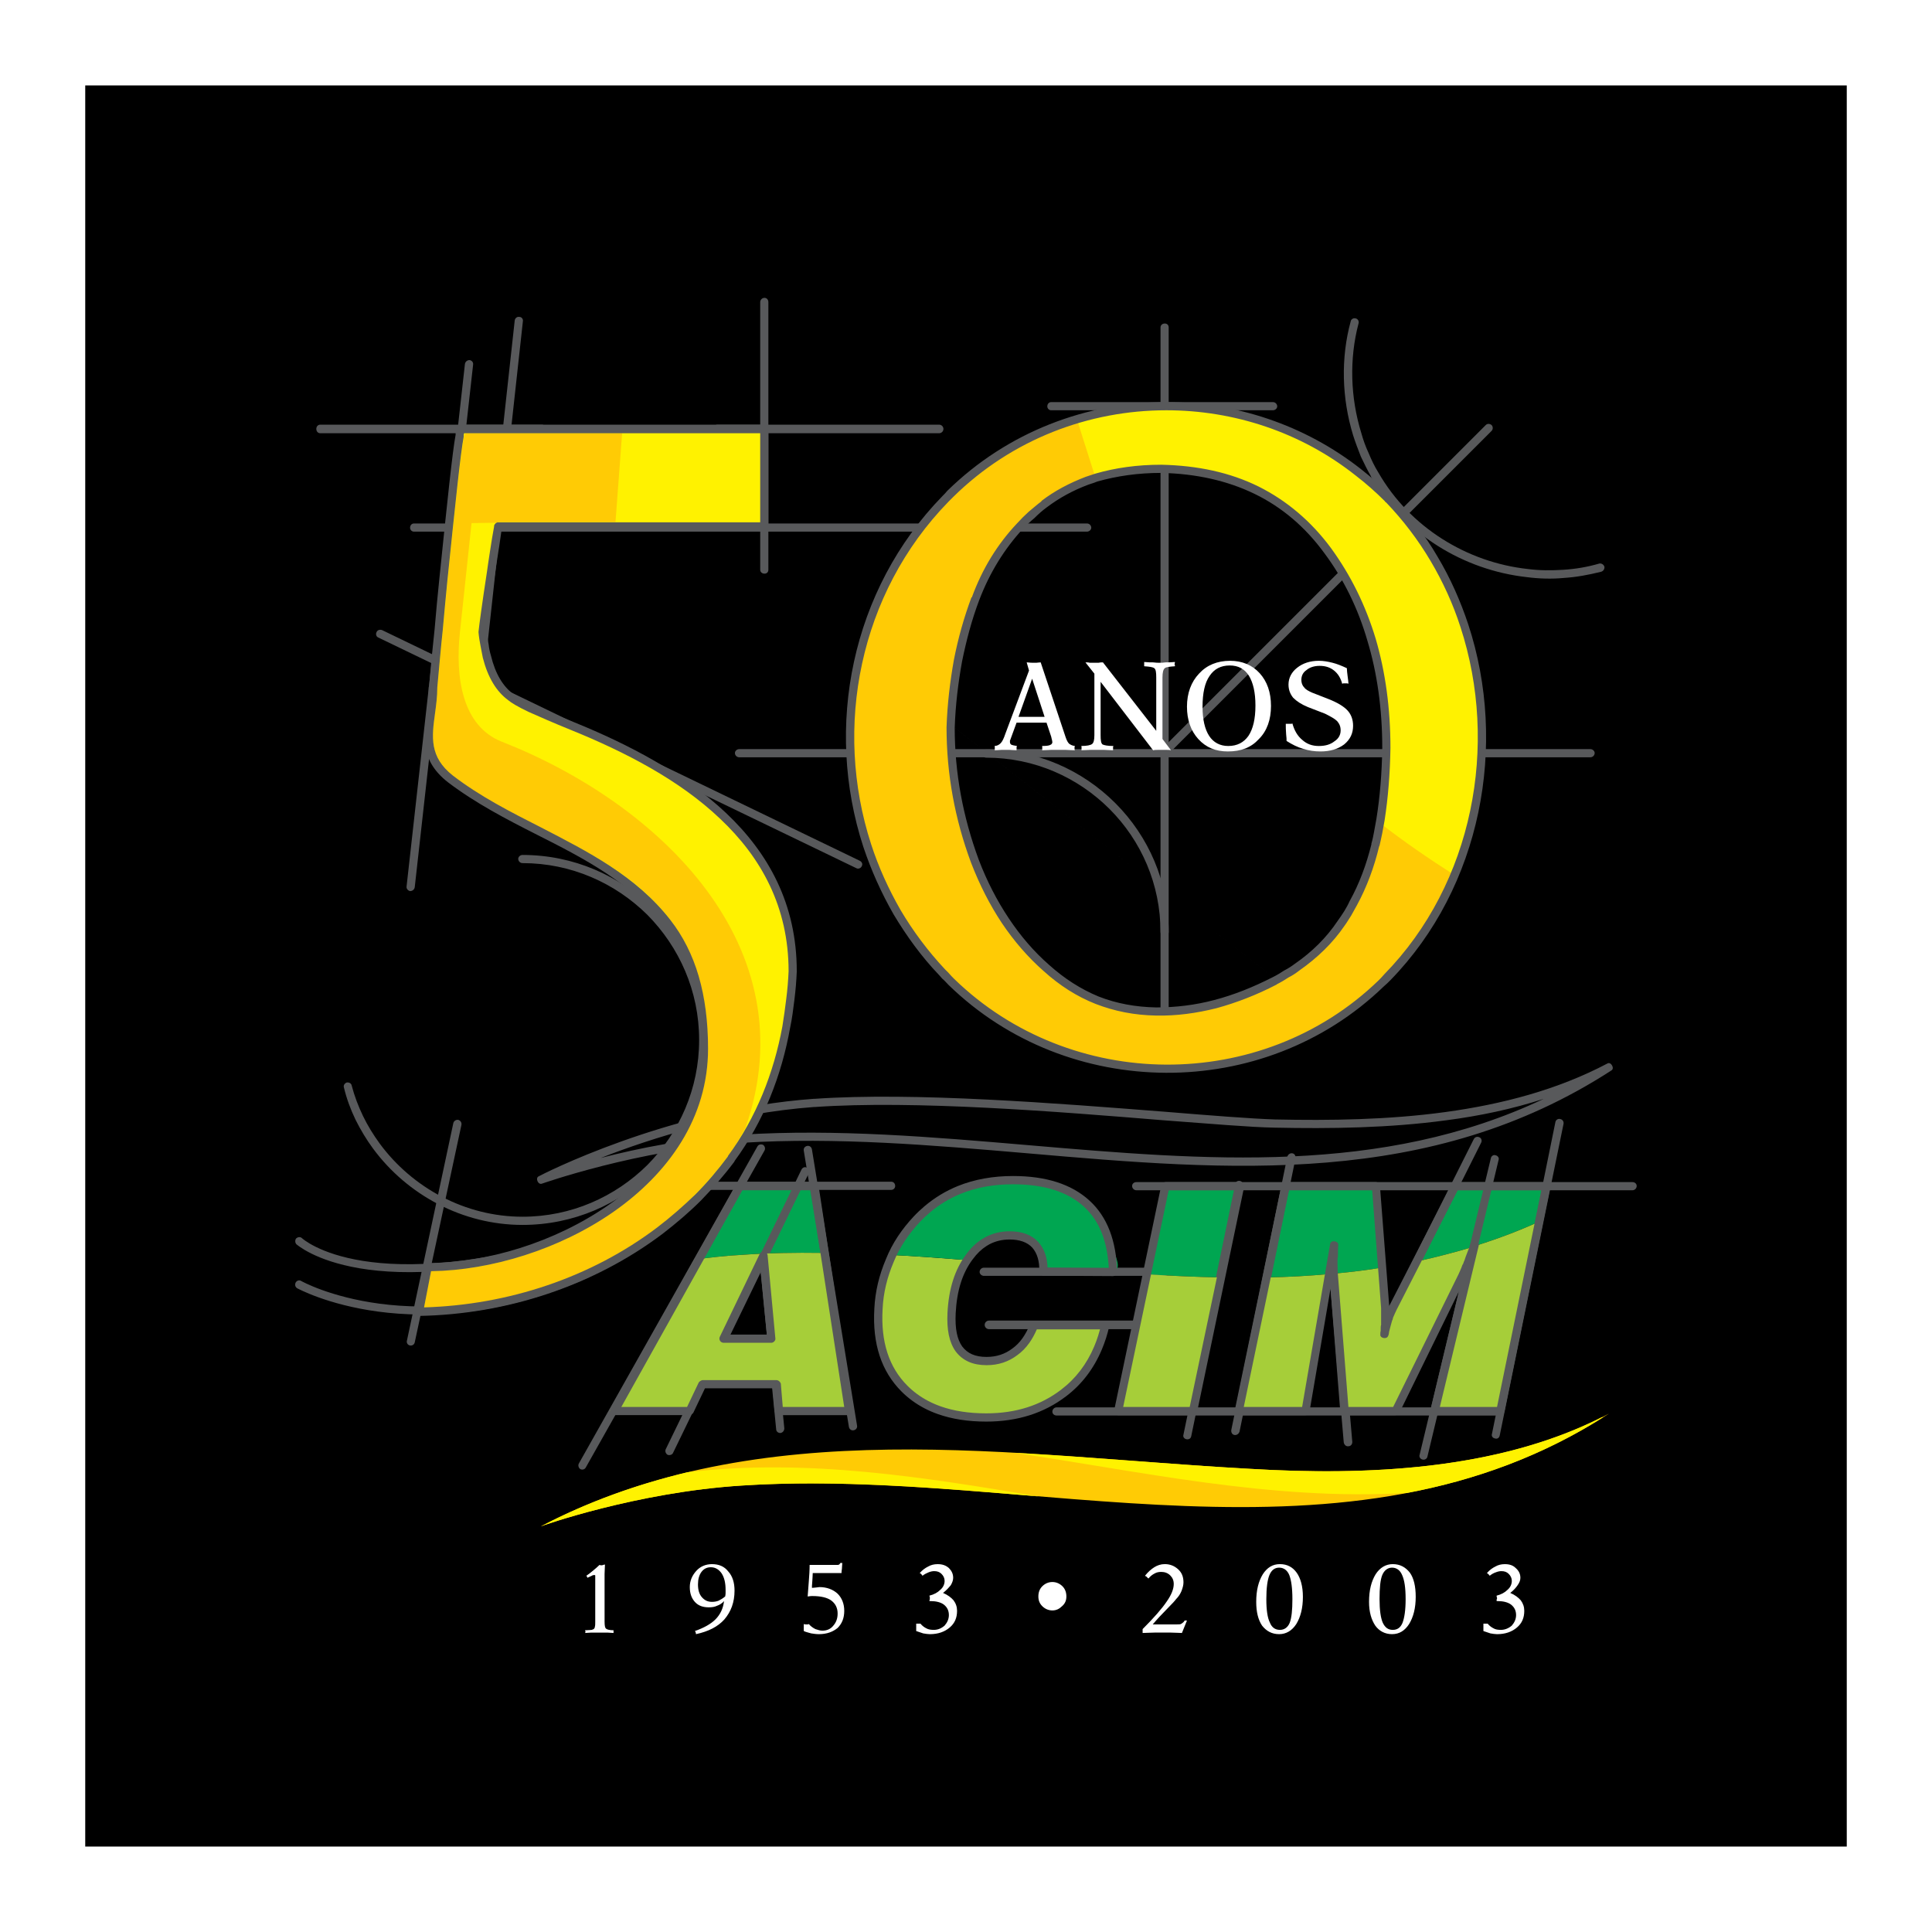 <?xml version="1.0" encoding="utf-8"?>
<!-- Generator: Adobe Illustrator 13.0.0, SVG Export Plug-In . SVG Version: 6.00 Build 14576)  -->
<!DOCTYPE svg PUBLIC "-//W3C//DTD SVG 1.0//EN" "http://www.w3.org/TR/2001/REC-SVG-20010904/DTD/svg10.dtd">
<svg version="1.0" id="Layer_1" xmlns="http://www.w3.org/2000/svg" xmlns:xlink="http://www.w3.org/1999/xlink" x="0px" y="0px"
	 width="192.756px" height="192.756px" viewBox="0 0 192.756 192.756" enable-background="new 0 0 192.756 192.756"
	 xml:space="preserve">
<g>
	<polygon fill-rule="evenodd" clip-rule="evenodd" fill="#FFFFFF" points="0,0 192.756,0 192.756,192.756 0,192.756 0,0 	"/>
	<polygon fill-rule="evenodd" clip-rule="evenodd" points="8.504,8.523 184.252,8.523 184.252,184.232 8.504,184.232 8.504,8.523 	
		"/>
	<path fill-rule="evenodd" clip-rule="evenodd" fill="#A6CE39" d="M103.054,132.145h7.181c-0.66,2.911-2.058,5.201-4.191,6.831
		c-2.135,1.63-4.735,2.445-7.802,2.445c-3.532,0-6.288-0.971-8.19-2.911c-1.94-1.94-2.794-4.619-2.639-7.995
		c0.116-1.669,0.466-3.3,1.125-4.853c0,0,0-0.038,0.039-0.038c0.039-0.155,0.117-0.271,0.156-0.427
		c2.522,0.116,5.045,0.31,7.529,0.504c-0.854,1.358-1.358,3.105-1.475,5.24c-0.078,1.591,0.155,2.795,0.776,3.609
		c0.582,0.815,1.514,1.203,2.755,1.203c1.048,0,2.019-0.311,2.834-0.932C101.967,134.202,102.627,133.309,103.054,132.145
		L103.054,132.145z"/>
	<path fill-rule="evenodd" clip-rule="evenodd" fill="#58595B" d="M98.163,127.293c-0.232,0-0.427-0.194-0.427-0.389
		c0-0.232,0.194-0.427,0.427-0.427h18.049c0.194,0,0.388,0.194,0.388,0.427c0,0.194-0.193,0.389-0.388,0.389H98.163L98.163,127.293z
		"/>
	<path fill-rule="evenodd" clip-rule="evenodd" fill="#00A651" d="M88.732,125.197c2.522,0.116,5.045,0.31,7.529,0.504
		c0.117-0.155,0.233-0.311,0.311-0.427c0.155-0.194,0.271-0.389,0.427-0.543c1.009-1.087,2.212-1.631,3.609-1.631
		c1.126,0,1.979,0.311,2.562,0.971c0.039,0,0.039,0,0.039,0.039c0.505,0.543,0.854,1.708,0.893,2.678h6.909
		c1.281,0-0.194-2.445-0.544-3.454c-0.427-1.397-1.125-2.523-2.096-3.416c-1.746-1.591-4.191-2.367-7.413-2.367
		c-1.94,0-3.765,0.311-5.395,1.009c-1.63,0.66-3.066,1.63-4.309,2.95C90.207,122.597,89.392,123.838,88.732,125.197L88.732,125.197z
		"/>
	<path fill="#58595B" d="M103.17,131.811h7.104c0.251,0,0.457,0.258,0.4,0.503l-0.001,0.004c-0.097,0.42-0.206,0.821-0.329,1.204
		c-0.122,0.381-0.263,0.76-0.421,1.136c-0.8,1.895-1.989,3.459-3.554,4.646v-0.001c-1.106,0.845-2.322,1.478-3.652,1.899
		c-1.326,0.42-2.765,0.631-4.32,0.631h-0.004c-1.81-0.001-3.418-0.252-4.821-0.748c-0.473-0.167-0.921-0.361-1.343-0.582
		c-0.853-0.445-1.611-1-2.275-1.663c-2.028-2.028-2.922-4.772-2.721-8.271l0,0c0.041-0.855,0.161-1.694,0.355-2.521
		c0.195-0.823,0.465-1.632,0.804-2.431l0,0c0.322-0.805,0.722-1.554,1.184-2.254c0.463-0.702,0.991-1.359,1.568-1.978l0,0
		l0.001-0.002h0c0-0.001,0.001-0.001,0.001-0.001h0l0.003-0.002c0.172-0.184,0.351-0.363,0.535-0.538
		c0.185-0.175,0.373-0.344,0.563-0.504c0.991-0.836,2.102-1.515,3.314-2.006c0.838-0.339,1.72-0.59,2.643-0.755
		c0.924-0.166,1.879-0.246,2.867-0.246c3.288,0,5.825,0.812,7.612,2.437c0.902,0.82,1.579,1.834,2.039,3.035
		c0.453,1.185,0.695,2.55,0.735,4.091c0.006,0.211-0.201,0.422-0.413,0.421l-6.948-0.039c-0.211-0.001-0.416-0.213-0.409-0.425
		c0.034-1.013-0.199-1.809-0.702-2.384h-0.001c-0.5-0.534-1.255-0.801-2.262-0.801h-0.003c-0.729,0-1.401,0.159-2.01,0.48
		c-0.088,0.047-0.186,0.104-0.291,0.172c-0.498,0.317-0.954,0.755-1.362,1.313l-0.005,0.005c-0.514,0.68-0.911,1.463-1.192,2.355
		c-0.285,0.9-0.453,1.914-0.51,3.044c-0.037,0.767-0.001,1.422,0.112,1.976c0.108,0.53,0.288,0.971,0.542,1.33
		c0.268,0.35,0.591,0.607,0.98,0.777c0.401,0.175,0.881,0.261,1.447,0.261c0.993,0,1.844-0.282,2.584-0.847l0.011-0.008
		c0.369-0.264,0.697-0.601,0.985-1.005c0.296-0.415,0.553-0.9,0.773-1.453C102.837,131.949,103.041,131.811,103.17,131.811
		L103.17,131.811z M109.747,132.634h-6.305c-0.22,0.507-0.471,0.963-0.758,1.364c-0.339,0.475-0.727,0.873-1.167,1.189l0,0
		c-0.89,0.678-1.903,1.017-3.082,1.017c-0.677,0-1.265-0.108-1.775-0.331c-0.521-0.228-0.954-0.57-1.307-1.034l-0.008-0.012
		c-0.325-0.454-0.551-1.001-0.684-1.649c-0.129-0.631-0.171-1.354-0.131-2.178c0.06-1.199,0.241-2.282,0.548-3.254
		c0.309-0.978,0.747-1.843,1.316-2.597l0-0.001c0.469-0.644,1-1.15,1.584-1.522c0.104-0.067,0.222-0.135,0.352-0.203
		c0.73-0.387,1.531-0.578,2.393-0.578h0.003c1.243,0,2.196,0.354,2.86,1.062l0.008,0.01c0.579,0.656,0.886,1.503,0.92,2.541
		l6.107,0.033c-0.067-1.273-0.286-2.406-0.664-3.394c-0.413-1.079-1.019-1.987-1.823-2.72c-1.629-1.48-3.982-2.221-7.06-2.221
		c-0.952,0-1.86,0.075-2.723,0.229c-0.86,0.154-1.688,0.39-2.479,0.71c-1.133,0.459-2.168,1.092-3.092,1.871
		c-0.182,0.153-0.358,0.312-0.528,0.472c-0.169,0.161-0.335,0.328-0.499,0.502l0,0.001l-0.001,0.002l-0.003,0.003
		c-0.546,0.584-1.047,1.207-1.484,1.871c-0.439,0.666-0.815,1.369-1.113,2.114l-0.003,0.008c-0.32,0.754-0.575,1.518-0.759,2.296
		c-0.183,0.773-0.296,1.563-0.333,2.374v0.005c-0.187,3.255,0.627,5.791,2.48,7.644c0.604,0.604,1.295,1.11,2.072,1.516
		c0.393,0.205,0.805,0.384,1.236,0.537c1.312,0.464,2.829,0.699,4.548,0.699h0.004c1.472,0,2.827-0.197,4.073-0.592
		c1.24-0.394,2.373-0.983,3.401-1.769v-0.002c1.452-1.102,2.556-2.553,3.296-4.308c0.142-0.334,0.272-0.689,0.393-1.066
		C109.627,133.062,109.689,132.849,109.747,132.634L109.747,132.634z"/>
	<path fill-rule="evenodd" clip-rule="evenodd" fill="#58595B" d="M116.6,101.094c0,0.232-0.155,0.427-0.388,0.427
		c-0.233,0-0.427-0.194-0.427-0.427V32.665c0-0.233,0.193-0.388,0.427-0.388c0.232,0,0.388,0.155,0.388,0.388V101.094L116.6,101.094
		z"/>
	<path fill-rule="evenodd" clip-rule="evenodd" fill="#58595B" d="M53.76,117.356c0.039-0.039,12.848-6.676,27.403-7.724h0.078l0,0
		c10.014-0.699,24.414,0.466,34.893,1.28c4.735,0.389,8.694,0.699,11.062,0.776c5.512,0.117,11.333,0.039,17-0.737
		s11.179-2.212,16.186-4.852c0.349-0.194,0.737,0.505,0.388,0.698c-18.087,11.723-38.114,10.015-58.259,8.268
		c-9.51-0.814-19.058-1.63-28.451-1.048c-10.519,0.698-19.95,4.075-19.989,4.075C53.683,118.249,53.373,117.512,53.76,117.356
		L53.76,117.356z M81.202,110.447c-8.384,0.621-16.224,3.105-21.27,5.085c3.726-0.971,8.772-1.979,14.089-2.329
		c9.432-0.582,19.019,0.233,28.566,1.049c17.699,1.514,35.282,3.027,51.429-4.619c-3.105,1.009-6.404,1.707-9.704,2.135
		c-5.705,0.776-11.566,0.854-17.155,0.737c-2.406-0.039-6.365-0.388-11.101-0.737c-10.441-0.854-24.802-2.019-34.777-1.32l0,0
		H81.202L81.202,110.447z"/>
	<path fill-rule="evenodd" clip-rule="evenodd" fill="#58595B" d="M41.379,88.518c-0.039,0.233-0.232,0.388-0.466,0.388
		c-0.194-0.039-0.388-0.233-0.349-0.466l5.822-52.127c0.039-0.233,0.232-0.388,0.466-0.388c0.232,0.039,0.388,0.232,0.349,0.466
		L41.379,88.518L41.379,88.518z"/>
	<path fill-rule="evenodd" clip-rule="evenodd" fill="#58595B" d="M116.6,92.981c0,0.233-0.155,0.427-0.388,0.427
		c-0.233,0-0.427-0.194-0.427-0.427l0,0c0-4.774-1.941-9.121-5.085-12.265c-3.144-3.144-7.491-5.123-12.304-5.123l0,0
		c-0.233,0-0.389-0.155-0.389-0.389c0-0.232,0.155-0.427,0.389-0.427l0,0c5.045,0,9.587,2.057,12.886,5.356
		S116.6,87.975,116.6,92.981L116.6,92.981L116.6,92.981z"/>
	<path fill-rule="evenodd" clip-rule="evenodd" fill="#58595B" d="M31.947,43.223c-0.233,0-0.388-0.194-0.388-0.427
		s0.155-0.427,0.388-0.427h22.124c0.232,0,0.427,0.194,0.427,0.427s-0.194,0.427-0.427,0.427H31.947L31.947,43.223z"/>
	<path fill-rule="evenodd" clip-rule="evenodd" fill="#58595B" d="M71.576,43.223c-0.233,0-0.427-0.194-0.427-0.427
		s0.194-0.427,0.427-0.427H93.7c0.233,0,0.427,0.194,0.427,0.427s-0.194,0.427-0.427,0.427H71.576L71.576,43.223z"/>
	<path fill-rule="evenodd" clip-rule="evenodd" fill="#58595B" d="M76.661,56.846c0,0.233-0.155,0.388-0.388,0.388
		s-0.427-0.155-0.427-0.388V30.143c0-0.233,0.194-0.427,0.427-0.427s0.388,0.194,0.388,0.427V56.846L76.661,56.846z"/>
	<path fill-rule="evenodd" clip-rule="evenodd" fill="#58595B" d="M159.566,56.225c0.194-0.039,0.427,0.078,0.505,0.311
		c0.038,0.194-0.078,0.427-0.311,0.504l0,0c-1.242,0.311-2.484,0.543-3.727,0.621l0,0c-1.203,0.117-2.483,0.078-3.687-0.078
		c-6.327-0.699-12.266-4.309-15.564-10.014l0,0l0,0l0,0l0,0l0,0l0,0v-0.039l0,0l0,0c0,0,0,0,0,0.039v-0.039
		c-0.35-0.621-0.699-1.32-1.01-1.979c-0.271-0.698-0.543-1.397-0.776-2.135c-1.125-3.688-1.241-7.685-0.232-11.373
		c0.039-0.194,0.271-0.349,0.505-0.271c0.193,0.039,0.349,0.271,0.271,0.505c-0.932,3.532-0.815,7.374,0.271,10.906
		c0.194,0.699,0.427,1.358,0.737,2.019c0.272,0.66,0.582,1.319,0.971,1.94l0,0l0,0l0,0l0,0c3.144,5.473,8.85,8.966,14.904,9.626
		c1.164,0.155,2.367,0.155,3.571,0.078l0,0C157.199,56.769,158.363,56.574,159.566,56.225L159.566,56.225L159.566,56.225z
		 M137.521,47.143L137.521,47.143L137.521,47.143L137.521,47.143z M136.783,47.531L136.783,47.531L136.783,47.531L136.783,47.531
		L136.783,47.531z"/>
	<path fill-rule="evenodd" clip-rule="evenodd" fill="#58595B" d="M73.75,75.554c-0.233,0-0.427-0.194-0.427-0.427
		c0-0.194,0.194-0.388,0.427-0.388h84.924c0.232,0,0.427,0.194,0.427,0.388c0,0.233-0.194,0.427-0.427,0.427H73.75L73.75,75.554z"/>
	<path fill-rule="evenodd" clip-rule="evenodd" fill="#58595B" d="M41.301,53.042c-0.233,0-0.388-0.194-0.388-0.388
		c0-0.233,0.155-0.427,0.388-0.427h67.148c0.232,0,0.427,0.194,0.427,0.427c0,0.194-0.194,0.388-0.427,0.388H41.301L41.301,53.042z"
		/>
	<path fill-rule="evenodd" clip-rule="evenodd" fill="#58595B" d="M41.379,133.93c-0.039,0.194-0.232,0.35-0.466,0.311
		c-0.233-0.038-0.388-0.271-0.31-0.504l4.619-21.658c0.039-0.233,0.271-0.389,0.504-0.35c0.233,0.078,0.349,0.271,0.311,0.505
		L41.379,133.93L41.379,133.93z"/>
	<path fill-rule="evenodd" clip-rule="evenodd" fill="#58595B" d="M29.58,124.148c-0.155-0.155-0.155-0.427-0.039-0.582
		c0.155-0.155,0.427-0.194,0.582-0.038c0.039,0.038,6.715,6.21,28.373-0.583c0.194-0.077,0.427,0.039,0.505,0.272
		c0.078,0.193-0.078,0.427-0.272,0.504C36.644,130.67,29.619,124.148,29.58,124.148L29.58,124.148z"/>
	<path fill-rule="evenodd" clip-rule="evenodd" fill="#58595B" d="M29.657,128.535c-0.194-0.117-0.271-0.35-0.155-0.582
		c0.117-0.194,0.35-0.272,0.543-0.155c0.039,0.038,11.45,6.404,28.373-1.126c0.194-0.078,0.427,0,0.543,0.232
		c0.077,0.194,0,0.428-0.233,0.544C41.457,135.095,29.696,128.535,29.657,128.535L29.657,128.535z"/>
	<path fill-rule="evenodd" clip-rule="evenodd" fill="#58595B" d="M104.878,40.933c-0.232,0-0.388-0.194-0.388-0.388
		c0-0.233,0.155-0.427,0.388-0.427h22.124c0.232,0,0.427,0.194,0.427,0.427c0,0.194-0.194,0.388-0.427,0.388H104.878L104.878,40.933
		z"/>
	<path fill-rule="evenodd" clip-rule="evenodd" fill="#58595B" d="M34.315,108.507c-0.078-0.232,0.078-0.427,0.271-0.504
		c0.233-0.039,0.466,0.077,0.505,0.31l0,0l0,0c0.272,1.049,0.66,2.058,1.125,3.027c0.466,0.971,1.048,1.902,1.669,2.756
		c3.261,4.426,8.539,7.297,14.245,7.297l0,0c4.852,0,9.238-1.979,12.459-5.162c3.183-3.221,5.162-7.606,5.162-12.459l0,0v-0.038
		c0-4.853-1.979-9.238-5.162-12.459c-3.222-3.183-7.608-5.162-12.459-5.162l0,0c-0.233,0-0.427-0.194-0.427-0.427
		c0-0.194,0.194-0.388,0.427-0.388l0,0c5.084,0,9.704,2.057,13.042,5.395c3.338,3.377,5.395,7.957,5.395,13.042v0.038l0,0
		c0,5.085-2.057,9.665-5.395,13.042c-3.338,3.338-7.957,5.395-13.042,5.395l0,0c-5.977,0-11.489-2.988-14.904-7.607
		c-0.66-0.893-1.242-1.863-1.747-2.872C34.975,110.681,34.586,109.633,34.315,108.507L34.315,108.507L34.315,108.507L34.315,108.507
		z"/>
	<path fill-rule="evenodd" clip-rule="evenodd" fill="#58595B" d="M116.716,75.088c-0.155,0.155-0.427,0.155-0.582,0
		s-0.155-0.427,0-0.582l32.1-32.099c0.155-0.155,0.388-0.155,0.582,0c0.155,0.155,0.155,0.427,0,0.583L116.716,75.088
		L116.716,75.088z"/>
	<path fill-rule="evenodd" clip-rule="evenodd" fill="#58595B" d="M47.861,71.362c-0.039,0.233-0.233,0.388-0.465,0.349
		c-0.194,0-0.389-0.232-0.35-0.427l4.308-39.318c0.039-0.232,0.233-0.388,0.466-0.349c0.233,0,0.388,0.233,0.35,0.427L47.861,71.362
		L47.861,71.362z"/>
	<path fill-rule="evenodd" clip-rule="evenodd" fill="#58595B" d="M37.73,63.6c-0.194-0.078-0.271-0.35-0.155-0.543
		c0.078-0.194,0.311-0.271,0.543-0.194l47.663,23.016c0.233,0.117,0.311,0.35,0.194,0.543c-0.078,0.194-0.349,0.311-0.543,0.194
		L37.73,63.6L37.73,63.6z"/>
	<path fill-rule="evenodd" clip-rule="evenodd" fill="#00A651" d="M141.519,125.818l3.104-6.095l0.815-1.552h9.16l-0.116,0.543
		l-0.621,3.027c-2.174,1.01-4.348,1.824-6.56,2.523l0.077-0.233c-0.039,0.078-0.077,0.194-0.077,0.272
		C145.36,124.886,143.459,125.391,141.519,125.818L141.519,125.818z"/>
	<path fill-rule="evenodd" clip-rule="evenodd" fill="#00A651" d="M126.42,127.448l1.242-5.938l0.698-3.338h9.082l0.194,2.29
		l0.427,5.978c-1.591,0.271-3.222,0.465-4.852,0.62c-0.038-0.311-0.038-0.737-0.038-1.28c0-0.505,0.038-1.126,0.077-1.747
		l-0.543,3.066C130.65,127.293,128.555,127.409,126.42,127.448L126.42,127.448z"/>
	<path fill-rule="evenodd" clip-rule="evenodd" fill="#00A651" d="M114.388,127.138l0.932-4.309l0.97-4.657h7.53l-0.815,3.842
		l-1.164,5.435C119.395,127.409,116.91,127.293,114.388,127.138L114.388,127.138z"/>
	<path fill-rule="evenodd" clip-rule="evenodd" fill="#00A651" d="M69.286,125.662l4.23-7.49h7.452l1.048,6.831
		c-2.678-0.039-5.317,0-7.995,0.194C72.43,125.274,70.839,125.469,69.286,125.662L69.286,125.662z"/>
	<path fill-rule="evenodd" clip-rule="evenodd" fill="#58595B" d="M113.379,118.754c-0.233,0-0.428-0.194-0.428-0.427
		c0-0.233,0.194-0.389,0.428-0.389h49.486c0.233,0,0.428,0.155,0.428,0.389c0,0.232-0.194,0.427-0.428,0.427H113.379
		L113.379,118.754z"/>
	<path fill-rule="evenodd" clip-rule="evenodd" fill="#58595B" d="M118.851,143.284c-0.038,0.232-0.232,0.35-0.465,0.311
		c-0.233-0.039-0.389-0.233-0.311-0.466l5.162-24.996c0.038-0.232,0.232-0.35,0.466-0.311c0.232,0.039,0.349,0.271,0.311,0.466
		L118.851,143.284L118.851,143.284z"/>
	<path fill-rule="evenodd" clip-rule="evenodd" fill="#58595B" d="M123.664,142.857c-0.078,0.193-0.271,0.349-0.505,0.311
		c-0.232-0.039-0.35-0.272-0.311-0.505l5.59-27.286c0.077-0.194,0.271-0.35,0.504-0.311c0.233,0.039,0.35,0.271,0.311,0.505
		L123.664,142.857L123.664,142.857z"/>
	<path fill-rule="evenodd" clip-rule="evenodd" fill="#58595B" d="M149.63,143.206c-0.038,0.233-0.232,0.389-0.466,0.311
		c-0.232-0.038-0.388-0.232-0.31-0.466l6.326-31.09c0.039-0.232,0.271-0.388,0.505-0.31c0.193,0.038,0.349,0.232,0.311,0.466
		L149.63,143.206L149.63,143.206z"/>
	<path fill-rule="evenodd" clip-rule="evenodd" fill="#58595B" d="M142.411,145.341c-0.039,0.194-0.271,0.35-0.505,0.272
		c-0.194-0.039-0.35-0.272-0.271-0.466l7.103-29.576c0.039-0.233,0.271-0.389,0.466-0.311c0.233,0.039,0.389,0.271,0.311,0.466
		L142.411,145.341L142.411,145.341z"/>
	<path fill-rule="evenodd" clip-rule="evenodd" fill="#58595B" d="M67.112,118.715c-0.194,0-0.388-0.193-0.388-0.388
		c0-0.233,0.194-0.427,0.388-0.427h21.813c0.233,0,0.388,0.193,0.388,0.427c0,0.194-0.155,0.388-0.388,0.388H67.112L67.112,118.715z
		"/>
	<path fill-rule="evenodd" clip-rule="evenodd" fill="#58595B" d="M58.457,146.389c-0.116,0.233-0.35,0.272-0.543,0.194
		c-0.194-0.116-0.271-0.388-0.155-0.582l17.815-31.633c0.117-0.194,0.35-0.233,0.543-0.155c0.194,0.116,0.271,0.388,0.155,0.582
		L58.457,146.389L58.457,146.389z"/>
	<path fill-rule="evenodd" clip-rule="evenodd" fill="#58595B" d="M67.151,144.953c-0.078,0.194-0.349,0.271-0.543,0.194
		c-0.194-0.117-0.272-0.35-0.194-0.544l13.546-27.907c0.117-0.232,0.35-0.311,0.543-0.193c0.233,0.077,0.311,0.349,0.194,0.543
		L67.151,144.953L67.151,144.953z"/>
	<path fill-rule="evenodd" clip-rule="evenodd" fill="#58595B" d="M134.92,143.866c0,0.233-0.155,0.427-0.389,0.427
		c-0.232,0.039-0.427-0.155-0.465-0.388l-1.553-17.971c0-0.233,0.155-0.428,0.388-0.428c0.233-0.038,0.427,0.155,0.466,0.389
		L134.92,143.866L134.92,143.866z"/>
	<path fill-rule="evenodd" clip-rule="evenodd" fill="#58595B" d="M138.646,132.222c-0.077,0.194-0.349,0.272-0.543,0.194
		c-0.194-0.116-0.271-0.349-0.194-0.582l9.121-18.165c0.117-0.232,0.35-0.311,0.583-0.194c0.193,0.078,0.271,0.35,0.155,0.544
		L138.646,132.222L138.646,132.222z"/>
	<path fill-rule="evenodd" clip-rule="evenodd" fill="#58595B" d="M105.422,141.227c-0.233,0-0.427-0.155-0.427-0.388
		c0-0.233,0.193-0.427,0.427-0.427h43.781c0.233,0,0.427,0.193,0.427,0.427c0,0.232-0.193,0.388-0.427,0.388H105.422
		L105.422,141.227z"/>
	<path fill-rule="evenodd" clip-rule="evenodd" fill="#58595B" d="M85.51,142.236c0.039,0.232-0.117,0.427-0.35,0.465
		c-0.233,0.039-0.427-0.115-0.466-0.349l-4.502-27.558c-0.039-0.233,0.116-0.427,0.349-0.466s0.427,0.116,0.466,0.35L85.51,142.236
		L85.51,142.236z"/>
	<path fill-rule="evenodd" clip-rule="evenodd" fill="#58595B" d="M78.252,142.508c0,0.232-0.155,0.427-0.388,0.466
		c-0.233,0-0.427-0.155-0.427-0.388l-1.669-16.962c-0.039-0.233,0.117-0.427,0.35-0.466s0.427,0.155,0.466,0.388L78.252,142.508
		L78.252,142.508z"/>
	<path fill-rule="evenodd" clip-rule="evenodd" fill="#58595B" d="M98.668,132.61c-0.232,0-0.427-0.194-0.427-0.427
		c0-0.233,0.194-0.428,0.427-0.428h18.476c0.232,0,0.427,0.194,0.427,0.428c0,0.232-0.194,0.427-0.427,0.427H98.668L98.668,132.61z"
		/>
	<path fill-rule="evenodd" clip-rule="evenodd" fill="#FFFFFF" d="M101.618,71.518h2.601l-1.242-3.804L101.618,71.518
		L101.618,71.518z M100.298,73.226l2.368-6.327l-0.233-0.814c0,0,0,0,0.039,0c0.271,0.039,0.505,0.039,0.66,0.039
		c0.077,0,0.193,0,0.271,0c0.116,0,0.232-0.039,0.427-0.039l2.484,7.452c0.116,0.349,0.232,0.543,0.349,0.66
		c0.155,0.116,0.312,0.194,0.583,0.233c-0.039,0.078-0.039,0.116-0.039,0.116c0,0.039,0,0.078,0,0.078c0,0.039,0,0.077,0,0.116
		c0,0.039,0,0.078,0.039,0.116c-0.35,0-0.66-0.039-0.893-0.039c-0.272,0-0.544,0-0.738,0c-0.232,0-0.504,0-0.775,0
		c-0.233,0-0.544,0.039-0.894,0.039c0.039,0,0.039-0.039,0.039-0.078c0-0.039,0-0.078,0-0.155c0-0.039,0-0.078,0-0.117
		c0-0.039,0-0.078-0.039-0.078c0.466,0,0.737-0.039,0.854-0.117c0.116-0.039,0.194-0.155,0.194-0.271
		c0-0.078-0.039-0.155-0.039-0.233c-0.039-0.078-0.039-0.194-0.078-0.311l-0.466-1.397h-2.988l-0.582,1.591
		c-0.039,0.078-0.039,0.156-0.078,0.194c0,0.078,0,0.117,0,0.155c0,0.116,0.039,0.194,0.155,0.271
		c0.116,0.039,0.272,0.078,0.544,0.117c-0.039,0.078-0.039,0.116-0.039,0.116c0,0.039,0,0.078,0,0.078c0,0.039,0,0.077,0,0.116
		c0,0.039,0,0.078,0,0.116c-0.311,0-0.582-0.039-0.737-0.039c-0.116,0-0.233,0-0.35,0c-0.077,0-0.232,0-0.388,0
		c-0.156,0-0.389,0.039-0.738,0.039c0.039,0,0.039-0.039,0.039-0.078c0-0.039,0-0.078,0-0.155c0-0.039,0-0.078,0-0.117
		c0-0.039,0-0.078-0.039-0.078c0.272,0,0.466-0.117,0.621-0.272C99.987,74.002,100.143,73.691,100.298,73.226L100.298,73.226z
		 M109.187,73.342v-6.132l-0.893-1.125c0.155,0,0.311,0,0.427,0.039c0.155,0,0.311,0,0.466,0s0.271,0,0.427,0
		c0.155-0.039,0.311-0.039,0.427-0.039l5.317,6.831v-5.317c0-0.505-0.038-0.815-0.193-0.932s-0.466-0.155-1.01-0.194
		c0,0,0-0.039,0-0.078c0,0,0-0.078,0-0.116c0-0.078,0-0.116,0-0.155c0,0,0-0.039,0-0.078c0.35,0.039,0.66,0.039,0.893,0.039
		c0.272,0.039,0.466,0.039,0.621,0.039c0.194,0,0.389,0,0.621-0.039c0.233,0,0.544,0,0.932-0.039v0.039
		c0,0.078-0.039,0.155-0.039,0.194c0,0,0,0.039,0.039,0.078c0,0.039,0,0.078,0,0.116c-0.543,0.039-0.893,0.078-1.009,0.194
		c-0.155,0.117-0.233,0.427-0.233,0.932v6.132l0.854,1.125c-0.155-0.039-0.311-0.039-0.427-0.039c-0.156,0-0.312,0-0.466,0
		c-0.117,0-0.272,0-0.428,0s-0.311,0-0.466,0.039l-5.239-6.831v5.317c0,0.505,0.038,0.815,0.194,0.932
		c0.155,0.078,0.504,0.155,1.086,0.155c-0.038,0.078-0.038,0.116-0.038,0.116c0,0.039,0,0.078,0,0.078c0,0.039,0,0.077,0,0.116
		c0,0.039,0,0.078,0,0.116c-0.35,0-0.66-0.039-0.893-0.039c-0.272,0-0.505,0-0.699,0s-0.427,0-0.66,0
		c-0.271,0-0.582,0.039-0.931,0.039c0.038,0,0.038-0.039,0.038-0.078c0-0.039,0-0.078,0-0.155c0-0.039,0-0.078,0-0.117
		c0-0.039,0-0.039-0.038-0.078c0.582,0,0.931-0.078,1.086-0.194C109.109,74.118,109.187,73.847,109.187,73.342L109.187,73.342z
		 M119.977,70.508c0,1.281,0.232,2.251,0.66,2.911c0.427,0.66,1.087,1.009,1.901,1.009c0.893,0,1.553-0.349,2.019-1.009
		c0.466-0.699,0.698-1.708,0.698-3.027c0-1.32-0.232-2.29-0.659-2.989c-0.427-0.66-1.048-1.009-1.902-1.009
		c-0.893,0-1.553,0.35-2.018,1.048C120.209,68.102,119.977,69.15,119.977,70.508L119.977,70.508z M118.424,70.508
		c0-1.358,0.427-2.484,1.203-3.299c0.776-0.854,1.824-1.281,3.105-1.281c1.203,0,2.212,0.427,2.95,1.242
		c0.737,0.815,1.125,1.902,1.125,3.261c0,1.358-0.388,2.484-1.203,3.299c-0.776,0.854-1.785,1.242-3.105,1.242
		c-1.203,0-2.173-0.388-2.949-1.242C118.812,72.915,118.424,71.828,118.424,70.508L118.424,70.508z M128.36,73.924
		c0-0.155,0-0.349-0.039-0.621c-0.038-0.466-0.038-0.776-0.038-0.932v-0.155c0.116,0,0.193,0,0.232,0s0.077,0,0.116,0
		c0.078,0,0.116,0,0.155,0s0.117,0,0.155-0.039c0.194,0.699,0.505,1.242,0.971,1.63c0.466,0.427,1.009,0.621,1.669,0.621
		c0.659,0,1.164-0.155,1.553-0.466c0.427-0.272,0.621-0.66,0.621-1.087c0-0.388-0.117-0.66-0.35-0.931
		c-0.232-0.233-0.66-0.466-1.203-0.738l-1.708-0.66c-0.66-0.272-1.126-0.582-1.475-0.932c-0.311-0.388-0.466-0.815-0.466-1.319
		c0-0.66,0.311-1.242,0.854-1.669c0.582-0.465,1.319-0.699,2.174-0.699c0.466,0,0.893,0.078,1.358,0.194s0.932,0.311,1.436,0.543
		c0,0.232,0.039,0.466,0.078,0.815c0.039,0.311,0.077,0.543,0.077,0.66v0.078c-0.038,0-0.077-0.039-0.116-0.039s-0.116,0-0.193,0
		c-0.078,0-0.155,0-0.194,0s-0.078,0.039-0.117,0.039c-0.154-0.583-0.427-1.009-0.814-1.32c-0.388-0.31-0.854-0.465-1.437-0.465
		c-0.543,0-1.009,0.155-1.319,0.427c-0.35,0.233-0.505,0.582-0.505,0.971c0,0.271,0.078,0.543,0.272,0.737
		c0.154,0.233,0.466,0.388,0.814,0.543l1.592,0.621c0.893,0.349,1.553,0.737,1.94,1.164c0.35,0.388,0.543,0.893,0.543,1.514
		c0,0.737-0.271,1.358-0.893,1.863c-0.621,0.466-1.396,0.699-2.367,0.699c-0.582,0-1.164-0.078-1.747-0.272
		C129.447,74.545,128.904,74.273,128.36,73.924L128.36,73.924z"/>
	<path fill-rule="evenodd" clip-rule="evenodd" fill="#FFCB05" d="M53.955,152.289L53.955,152.289
		c22.046-11.489,47.042-7.025,70.718-5.745c11.8,0.699,25.229,0.155,35.864-5.511c-26.044,16.884-57.794,5.317-86.516,7.18
		C63.503,148.873,53.994,152.25,53.955,152.289L53.955,152.289z"/>
	<path fill-rule="evenodd" clip-rule="evenodd" fill="#A6CE39" d="M60.863,140.761l7.258-12.963l1.165-2.136
		c1.553-0.193,3.144-0.388,4.735-0.465c2.678-0.194,5.317-0.233,7.995-0.194l0.233,1.28l2.212,14.478h-7.064l-0.194-2.678h-7.452
		l-1.32,2.678H60.863L60.863,140.761z M71.848,133.503h4.813l-0.621-6.56l-0.194-1.785l-0.893,1.901L71.848,133.503L71.848,133.503z
		"/>
	<path fill-rule="evenodd" clip-rule="evenodd" fill="#A6CE39" d="M153.861,121.742l-3.882,19.019h-6.637l3.959-16.495
		C149.514,123.566,151.688,122.752,153.861,121.742L153.861,121.742z"/>
	<path fill-rule="evenodd" clip-rule="evenodd" fill="#A6CE39" d="M138.063,126.439l0.311,3.958c0,0.272,0,0.544,0,0.854
		c0,0.271,0,0.582,0,0.893c0,0.232-0.038,0.466-0.038,0.582c-0.039,0.155-0.039,0.271-0.039,0.389
		c0.116-0.544,0.232-1.087,0.388-1.514c0.116-0.466,0.311-0.854,0.505-1.204l2.329-4.579c1.94-0.428,3.842-0.933,5.783-1.514
		c-0.194,0.504-0.389,1.009-0.582,1.475c-0.233,0.582-0.428,1.048-0.621,1.436l-6.677,13.546h-5.123l-1.087-13.662v-0.039
		C134.842,126.904,136.473,126.711,138.063,126.439L138.063,126.439z"/>
	<path fill-rule="evenodd" clip-rule="evenodd" fill="#A6CE39" d="M123.664,140.761l2.756-13.312c2.135-0.039,4.23-0.155,6.288-0.35
		l-2.329,13.662H123.664L123.664,140.761z"/>
	<path fill-rule="evenodd" clip-rule="evenodd" fill="#A6CE39" d="M111.554,140.761l2.834-13.623
		c2.522,0.155,5.007,0.271,7.452,0.311l-2.795,13.312H111.554L111.554,140.761z"/>
	<path fill-rule="evenodd" clip-rule="evenodd" fill="#FFFFFF" d="M60.32,161.798c0,0.389,0.039,0.621,0.155,0.699
		c0.077,0.077,0.349,0.155,0.737,0.155c0,0.038,0,0.077,0,0.077c0,0.039,0,0.039,0,0.078c0,0,0,0.038,0,0.116l0,0
		c-0.194,0-0.388-0.039-0.621-0.039s-0.505,0-0.815,0c-0.272,0-0.543,0-0.776,0s-0.427,0.039-0.621,0.039v-0.039
		c0.039-0.039,0.039-0.039,0.039-0.077c0-0.039,0-0.078-0.039-0.078c0-0.039,0-0.039,0-0.077c0.311,0,0.543-0.039,0.66-0.039
		c0.117-0.039,0.194-0.078,0.194-0.078c0.078-0.077,0.116-0.155,0.116-0.232c0.039-0.116,0.039-0.271,0.039-0.505v-4.425
		c0-0.077,0-0.155,0-0.193c-0.039-0.039-0.039-0.039-0.078-0.039c-0.078,0-0.155,0-0.272,0.077l0,0l-0.427,0.194
		c-0.039-0.039-0.039-0.078-0.039-0.116c-0.039-0.039-0.078-0.078-0.078-0.078c0.233-0.155,0.427-0.311,0.66-0.504
		c0.233-0.194,0.466-0.389,0.66-0.582c0.039,0,0.078,0.038,0.117,0.038c0,0,0.039,0,0.078,0c0.039,0,0.116,0,0.155-0.038
		c0.077,0,0.116-0.039,0.194-0.039c0,0.271-0.039,0.621-0.039,0.932c0,0.31,0,0.659,0,1.009V161.798L60.32,161.798z M72.353,159.275
		c0.039-0.155,0.039-0.311,0.039-0.389c0-0.116,0-0.193,0-0.271c0-0.66-0.117-1.203-0.388-1.63
		c-0.271-0.389-0.621-0.621-1.086-0.621c-0.389,0-0.699,0.155-0.932,0.466c-0.232,0.311-0.349,0.737-0.349,1.242
		c0,0.543,0.117,0.97,0.388,1.28c0.272,0.311,0.582,0.466,1.009,0.466c0.233,0,0.466-0.038,0.66-0.116
		C71.925,159.586,72.119,159.469,72.353,159.275L72.353,159.275z M69.441,163.04c0-0.077-0.039-0.155-0.039-0.194
		c0-0.038-0.039-0.077-0.078-0.116c0.893-0.311,1.592-0.698,2.057-1.164c0.466-0.466,0.776-1.087,0.854-1.824
		c-0.194,0.232-0.466,0.388-0.699,0.466c-0.233,0.116-0.504,0.155-0.815,0.155c-0.583,0-1.048-0.155-1.397-0.544
		c-0.311-0.35-0.504-0.814-0.504-1.475c0-0.621,0.233-1.164,0.66-1.63c0.388-0.428,0.932-0.66,1.553-0.66
		c0.699,0,1.242,0.232,1.63,0.737c0.427,0.466,0.621,1.126,0.621,1.902c0,1.164-0.349,2.096-1.009,2.872
		C71.615,162.303,70.683,162.769,69.441,163.04L69.441,163.04z M80.193,162.729v-0.116c0-0.039,0-0.116,0-0.233
		c0-0.077,0-0.155,0-0.232v-0.116l0,0c0.116,0.038,0.194,0.038,0.233,0.038c0.039,0,0.077,0,0.116,0c0.039,0,0.078,0,0.155-0.038
		c0.194,0.232,0.427,0.388,0.66,0.504c0.233,0.078,0.466,0.155,0.699,0.155c0.427,0,0.815-0.155,1.087-0.504
		c0.271-0.311,0.427-0.699,0.427-1.204c0-0.581-0.233-1.009-0.66-1.319c-0.388-0.271-1.009-0.427-1.863-0.427
		c-0.078,0-0.232,0-0.427,0.039h-0.039c0.039-0.544,0.078-1.048,0.117-1.553s0.078-1.048,0.078-1.591h2.601c0.039,0,0.078,0,0.117,0
		c0.039,0,0.077,0,0.116,0c0.039,0,0.077-0.039,0.116-0.039c0.039-0.039,0.078-0.078,0.117-0.155h0.194
		c0,0.155-0.039,0.349-0.039,0.582c-0.039,0.194-0.039,0.35-0.039,0.427h-2.872c0,0.311-0.039,0.543-0.039,0.737
		s-0.039,0.389-0.039,0.544v0.193c0.194,0,0.311-0.038,0.427-0.038c0.117,0,0.233-0.039,0.311-0.039c0.738,0,1.358,0.232,1.824,0.66
		c0.427,0.427,0.66,1.009,0.66,1.707c0,0.738-0.232,1.281-0.66,1.708c-0.466,0.389-1.086,0.621-1.863,0.621
		c-0.272,0-0.543-0.039-0.776-0.077C80.697,162.885,80.426,162.846,80.193,162.729L80.193,162.729z M91.41,162.729v-0.194v-0.311
		c0-0.038,0-0.077,0-0.116s0-0.077,0-0.116l0,0c0.116,0,0.155,0,0.232,0c0,0,0.039,0,0.078,0c0.039,0,0.078,0,0.117,0
		c0.155,0.194,0.349,0.35,0.582,0.466c0.194,0.116,0.466,0.155,0.737,0.155c0.427,0,0.776-0.155,1.087-0.427
		c0.272-0.311,0.427-0.66,0.427-1.048c0-0.428-0.155-0.776-0.504-1.049c-0.311-0.232-0.776-0.349-1.358-0.349h-0.078
		c0-0.039,0-0.116,0.039-0.155c0-0.039,0-0.078,0-0.117c0-0.077,0-0.116,0-0.154c-0.039-0.039-0.039-0.078-0.039-0.117
		c0.466-0.116,0.815-0.311,1.087-0.582c0.271-0.232,0.427-0.543,0.427-0.893c0-0.271-0.117-0.505-0.311-0.698
		c-0.194-0.194-0.427-0.272-0.737-0.272c-0.155,0-0.35,0.039-0.543,0.117c-0.194,0.077-0.427,0.193-0.621,0.349
		c0-0.038-0.039-0.077-0.078-0.116c-0.039-0.077-0.116-0.116-0.194-0.155c0.271-0.311,0.543-0.505,0.854-0.66
		c0.272-0.154,0.583-0.232,0.932-0.232c0.466,0,0.815,0.116,1.125,0.388c0.272,0.272,0.427,0.583,0.427,0.971
		c0,0.233-0.078,0.466-0.233,0.737c-0.194,0.233-0.427,0.505-0.776,0.776c0.466,0.194,0.815,0.466,1.048,0.737
		c0.233,0.311,0.35,0.66,0.35,1.048c0,0.699-0.233,1.242-0.738,1.669c-0.504,0.428-1.165,0.66-1.979,0.66
		c-0.194,0-0.427-0.039-0.66-0.077C91.875,162.885,91.643,162.808,91.41,162.729L91.41,162.729z M103.598,159.275
		c0-0.389,0.116-0.737,0.388-1.009c0.271-0.272,0.621-0.428,1.01-0.428c0.388,0,0.737,0.155,1.009,0.428
		c0.271,0.271,0.388,0.62,0.388,1.009c0,0.388-0.116,0.698-0.427,0.97c-0.271,0.272-0.582,0.428-0.97,0.428
		c-0.389,0-0.738-0.155-1.01-0.428C103.714,159.974,103.598,159.663,103.598,159.275L103.598,159.275z M115.009,162.069h2.367
		c0.233,0,0.427,0,0.505-0.077c0.116-0.077,0.232-0.155,0.311-0.311c0.038,0,0.038,0,0.077,0c0,0,0,0,0.039,0h0.039
		c0.039,0,0.039,0,0.077,0l-0.504,1.242c-0.311,0-0.66-0.039-1.087-0.039c-0.389,0-0.66,0-0.776,0s-0.427,0-0.893,0
		s-0.854,0.039-1.165,0.039c0-0.039,0-0.039,0-0.078c0-0.038,0-0.077,0-0.116s0-0.077,0-0.116c0,0,0-0.039,0-0.078
		c1.126-1.125,1.941-2.057,2.407-2.755c0.465-0.66,0.698-1.242,0.698-1.747c0-0.35-0.116-0.621-0.35-0.854
		c-0.232-0.233-0.543-0.35-0.893-0.35c-0.232,0-0.466,0.039-0.66,0.155c-0.232,0.116-0.427,0.271-0.621,0.504
		c-0.038-0.038-0.116-0.077-0.155-0.155c-0.038-0.038-0.116-0.077-0.193-0.116c0.311-0.388,0.621-0.659,0.932-0.854
		c0.31-0.194,0.659-0.311,1.048-0.311c0.543,0,0.97,0.194,1.319,0.505c0.389,0.349,0.544,0.775,0.544,1.319
		c0,0.271-0.078,0.543-0.194,0.854c-0.116,0.272-0.271,0.544-0.544,0.815c-0.077,0.116-0.388,0.466-0.931,1.009
		C115.862,161.1,115.396,161.604,115.009,162.069L115.009,162.069z M126.342,159.547c0,1.087,0.116,1.863,0.35,2.329
		c0.194,0.504,0.543,0.737,1.009,0.737c0.427,0,0.776-0.233,0.971-0.698c0.194-0.505,0.271-1.281,0.271-2.368
		c0-1.126-0.116-1.901-0.311-2.406c-0.193-0.466-0.543-0.737-1.009-0.737s-0.776,0.271-0.971,0.737S126.342,158.421,126.342,159.547
		L126.342,159.547z M125.333,159.818c0-1.164,0.232-2.057,0.659-2.756c0.428-0.659,0.971-1.009,1.708-1.009
		c0.738,0,1.281,0.311,1.669,0.854c0.389,0.544,0.621,1.359,0.621,2.407c0,1.125-0.232,2.018-0.659,2.717
		c-0.427,0.659-1.01,1.009-1.708,1.009c-0.737,0-1.281-0.311-1.708-0.854C125.527,161.604,125.333,160.828,125.333,159.818
		L125.333,159.818z M137.637,159.547c0,1.087,0.116,1.863,0.311,2.329c0.232,0.504,0.543,0.737,1.01,0.737
		c0.465,0,0.775-0.233,0.97-0.698c0.194-0.505,0.311-1.281,0.311-2.368c0-1.126-0.116-1.901-0.35-2.406
		c-0.193-0.466-0.543-0.737-1.009-0.737c-0.427,0-0.776,0.271-0.971,0.737C137.715,157.606,137.637,158.421,137.637,159.547
		L137.637,159.547z M136.589,159.818c0-1.164,0.233-2.057,0.66-2.756c0.427-0.659,1.009-1.009,1.708-1.009
		c0.737,0,1.28,0.311,1.707,0.854c0.389,0.544,0.582,1.359,0.582,2.407c0,1.125-0.232,2.018-0.659,2.717
		c-0.428,0.659-0.971,1.009-1.708,1.009c-0.699,0-1.281-0.311-1.669-0.854C136.822,161.604,136.589,160.828,136.589,159.818
		L136.589,159.818z M148,162.729v-0.194v-0.311c0-0.038,0-0.077,0-0.116s0-0.077,0-0.116l0,0c0.116,0,0.155,0,0.233,0
		c0,0,0.038,0,0.077,0c0,0,0.078,0,0.116,0c0.155,0.194,0.35,0.35,0.582,0.466c0.194,0.116,0.428,0.155,0.738,0.155
		c0.388,0,0.775-0.155,1.087-0.427c0.271-0.311,0.427-0.66,0.427-1.048c0-0.428-0.155-0.776-0.505-1.049
		c-0.311-0.232-0.776-0.349-1.358-0.349h-0.078c0-0.039,0-0.116,0-0.155c0.039-0.039,0.039-0.078,0.039-0.117
		c0-0.077,0-0.116-0.039-0.154c0-0.039,0-0.078,0-0.117c0.466-0.116,0.815-0.311,1.087-0.582c0.271-0.232,0.428-0.543,0.428-0.893
		c0-0.271-0.117-0.505-0.312-0.698c-0.193-0.194-0.427-0.272-0.737-0.272c-0.155,0-0.349,0.039-0.543,0.117
		c-0.233,0.077-0.427,0.193-0.621,0.349c0-0.038-0.039-0.077-0.078-0.116c-0.077-0.077-0.116-0.116-0.193-0.155
		c0.271-0.311,0.543-0.505,0.854-0.66c0.271-0.154,0.582-0.232,0.932-0.232c0.466,0,0.815,0.116,1.087,0.388
		c0.311,0.272,0.466,0.583,0.466,0.971c0,0.233-0.078,0.466-0.271,0.737c-0.155,0.233-0.389,0.505-0.738,0.776
		c0.466,0.194,0.815,0.466,1.049,0.737c0.232,0.311,0.349,0.66,0.349,1.048c0,0.699-0.232,1.242-0.737,1.669
		c-0.504,0.428-1.164,0.66-1.979,0.66c-0.194,0-0.427-0.039-0.66-0.077C148.466,162.885,148.233,162.808,148,162.729L148,162.729z"
		/>
	<path fill-rule="evenodd" clip-rule="evenodd" fill="#FFF200" d="M41.806,130.863l0.854-4.463c11.955,0,27.558-8.268,27.558-21.774
		c0-5.279-1.204-9.471-3.648-12.615c-5.589-7.103-14.75-9.004-21.62-14.283c-3.454-2.717-1.746-5.667-1.746-9.16
		c1.358-14.438,2.251-22.822,2.639-25.113c0.077-0.388,0.116-0.621,0.155-0.66h30.275v9.743H49.685
		c-0.932,5.977-1.436,9.509-1.514,10.518c0.311,3.222,1.242,5.395,2.794,6.482c0.505,0.466,2.562,1.437,6.171,2.911
		c10.79,4.386,21.93,11.333,21.93,24.453c-0.31,6.675-2.096,13.236-6.093,18.708C65.754,125.353,53.799,130.631,41.806,130.863
		L41.806,130.863z"/>
	<path fill-rule="evenodd" clip-rule="evenodd" fill="#FFCB05" d="M42.311,130.437l0.699-3.648c11.955,0,27.635-8.732,27.635-22.24
		c0-5.24-1.397-9.742-3.842-12.886c-5.551-7.103-14.556-8.811-21.464-14.128c-3.455-2.678-1.708-5.511-1.708-8.966
		c1.358-14.438,2.212-22.396,2.601-24.686c0.078-0.388,0.155-0.621,0.194-0.66h15.642l-0.66,8.85H49.685c0,0.039,0,0.039,0,0.078
		l-2.639,0.039l-1.165,10.945c-0.466,4.464,0.233,9.315,4.192,10.868c15.719,6.171,30.624,20.455,24.297,38.542
		c-0.504,0.893-1.048,1.824-1.63,2.678C65.482,124.964,54.304,130.242,42.311,130.437L42.311,130.437z"/>
	<path fill-rule="evenodd" clip-rule="evenodd" fill="#58595B" d="M41.379,130.786l0.893-4.464c0.039-0.155,0.233-0.311,0.389-0.311
		l0,0c5.899,0,12.692-2.057,18.048-5.783c5.279-3.688,9.122-9.005,9.122-15.603l0,0c0-2.601-0.311-4.93-0.893-6.986
		c-0.621-2.058-1.514-3.843-2.717-5.356c-3.299-4.231-7.957-6.637-12.653-9.005c-3.066-1.553-6.132-3.144-8.888-5.24l0,0
		c-2.717-2.135-2.445-4.424-2.096-6.947c0.116-0.815,0.194-1.63,0.194-2.523c0,0,0,0,0-0.039l0,0l0,0l0,0l0,0
		c0.039-0.039,0.039,0,0,0l0,0c0,0,0.039,0,0.039-0.039l0,0c0.155-2.019,0.35-3.92,0.543-5.706c0.155-1.824,0.311-3.493,0.466-4.968
		c0.815-7.957,1.32-12.77,1.63-14.438l0,0l0,0l0,0c0-0.039,0-0.078,0-0.155l0,0c0.039-0.117,0.039-0.117,0.039-0.155l0,0l0,0
		c0.078-0.272,0.117-0.466,0.194-0.543c0.039-0.039,0.232-0.155,0.31-0.155h30.275c0.194,0,0.388,0.233,0.388,0.427v9.743
		c0,0.194-0.194,0.388-0.388,0.388H50.035c-0.117,0.738-0.194,1.436-0.311,2.096c-0.078,0.427-0.156,1.086-0.311,2.057
		c-0.504,3.221-0.776,5.24-0.854,5.977c0.039,0.427,0.116,0.815,0.194,1.242c0.039,0.388,0.117,0.737,0.233,1.125
		c0.427,1.786,1.203,3.066,2.212,3.804c0.039,0,0.078,0.039,0.078,0.039c0.194,0.194,0.815,0.543,1.786,0.97
		c1.009,0.504,2.406,1.087,4.231,1.824c5.434,2.212,10.945,5.084,15.137,9.043c4.23,3.998,7.064,9.083,7.064,15.797l0,0v0.039
		c-0.039,0.932-0.116,1.863-0.233,2.795s-0.233,1.901-0.427,2.794c-0.854,4.774-2.64,9.354-5.551,13.313l0,0v0.039
		c-1.048,1.397-2.173,2.678-3.338,3.881c-1.203,1.203-2.484,2.29-3.842,3.338c-6.909,5.201-15.564,8.035-24.298,8.19
		C41.534,131.291,41.34,131.019,41.379,130.786L41.379,130.786z M43.009,126.827l-0.699,3.609c8.384-0.232,16.69-2.988,23.288-7.995
		c1.32-1.01,2.562-2.097,3.765-3.261c1.164-1.164,2.251-2.445,3.26-3.804v-0.039l0,0c2.833-3.842,4.58-8.306,5.434-12.925
		c0.155-0.932,0.271-1.824,0.388-2.756c0.117-0.893,0.194-1.824,0.233-2.755l0,0c0-6.443-2.755-11.373-6.831-15.215
		c-4.075-3.881-9.509-6.676-14.866-8.849c-1.824-0.738-3.222-1.358-4.27-1.824c-1.048-0.505-1.708-0.893-2.018-1.165
		c-1.164-0.854-2.019-2.251-2.523-4.23c-0.078-0.388-0.155-0.776-0.233-1.204c-0.078-0.427-0.155-0.854-0.194-1.319l0,0v-0.078
		c0.078-0.738,0.349-2.756,0.854-6.055c0.039-0.349,0.155-1.048,0.311-2.096c0.116-0.737,0.232-1.514,0.388-2.329v-0.039V52.46l0,0
		c0-0.078,0-0.039,0,0c0.039-0.194,0.233-0.349,0.388-0.349h26.161v-8.888H46.309l0,0l0,0c-0.039,0.116-0.039,0.116-0.039,0.155l0,0
		c0,0,0,0.077,0,0.116l0,0v0.039l0,0c-0.311,1.63-0.815,6.443-1.63,14.361c-0.156,1.591-0.311,3.221-0.466,4.968
		c-0.194,1.786-0.35,3.687-0.543,5.706c0,0.931-0.117,1.786-0.233,2.639c-0.311,2.29-0.583,4.309,1.785,6.171l0,0
		c2.678,2.057,5.706,3.61,8.772,5.162c4.735,2.445,9.509,4.852,12.925,9.238c1.242,1.591,2.212,3.493,2.833,5.628
		s0.932,4.541,0.932,7.22l0,0c0,6.908-3.959,12.459-9.471,16.302C55.818,124.653,48.987,126.749,43.009,126.827L43.009,126.827z
		 M42.776,68.529L42.776,68.529L42.776,68.529L42.776,68.529z M42.776,68.529L42.776,68.529L42.776,68.529L42.776,68.529z
		 M42.776,68.529L42.776,68.529L42.776,68.529L42.776,68.529z"/>
	<path fill-rule="evenodd" clip-rule="evenodd" fill="#FFF200" d="M94.321,97.367c-12.653-13.119-12.692-34.544,0-47.624
		c11.994-12.304,32.099-12.265,44.131,0c12.614,12.809,12.498,34.932-0.039,47.779C126.458,109.749,106.159,109.633,94.321,97.367
		L94.321,97.367z M94.864,72.566c0,4.58,0.776,9.043,2.406,13.39c1.669,4.309,3.998,7.879,7.142,10.635
		c3.105,2.794,6.754,4.231,10.945,4.308c0.505-0.155,0.971-0.232,1.397-0.232c4.153-0.389,7.607-1.359,10.441-2.834
		c2.833-1.475,5.007-3.376,6.598-5.706c1.592-2.29,2.717-4.891,3.416-7.801c0.698-2.872,1.048-6.132,1.087-9.703
		c0-7.84-1.94-14.4-5.861-19.679c-3.881-5.318-9.432-8.034-16.573-8.19c-4.696,0-8.616,1.204-11.683,3.571
		c-3.105,2.368-5.396,5.512-6.87,9.432C95.834,63.677,95.02,67.947,94.864,72.566L94.864,72.566z"/>
	<path fill-rule="evenodd" clip-rule="evenodd" fill="#FFCB05" d="M94.321,97.367c-12.653-13.119-12.692-34.544,0-47.624
		c3.765-3.842,8.306-6.482,13.119-7.918c0.621,1.941,1.242,3.92,1.863,5.861c-1.901,0.582-3.609,1.475-5.123,2.639
		c-3.105,2.368-5.396,5.512-6.87,9.432c-1.475,3.92-2.29,8.189-2.445,12.809c0,4.58,0.776,9.043,2.406,13.39
		c1.669,4.309,3.998,7.879,7.142,10.635c3.105,2.794,6.754,4.231,10.945,4.308c0.505-0.155,0.971-0.232,1.397-0.232
		c4.153-0.389,7.607-1.359,10.441-2.834c2.833-1.475,5.007-3.376,6.598-5.706c1.592-2.29,2.717-4.891,3.416-7.801
		c0.194-0.699,0.311-1.436,0.466-2.212c2.406,1.863,4.891,3.571,7.452,5.201c-1.553,3.727-3.804,7.22-6.715,10.208
		C126.458,109.749,106.159,109.633,94.321,97.367L94.321,97.367z"/>
	<path fill-rule="evenodd" clip-rule="evenodd" fill="#58595B" d="M94.01,97.64c-0.116-0.117-0.194-0.233-0.311-0.35
		c-1.785-1.863-3.26-3.92-4.541-6.055c-1.242-2.173-2.251-4.425-3.027-6.753c-3.881-11.916-1.242-25.617,7.917-35.01
		c0.155-0.155,0.311-0.311,0.466-0.505c6.016-5.899,13.934-8.849,21.852-8.849c6.87,0,13.778,2.251,19.406,6.676
		c1.049,0.815,2.019,1.708,2.989,2.639c0.038,0.039,0.077,0.117,0.116,0.117c1.746,1.824,3.299,3.842,4.541,5.977
		c1.281,2.135,2.29,4.425,3.066,6.753c3.959,12.032,1.319,26.199-7.763,35.514c-0.233,0.233-0.427,0.428-0.66,0.621
		c-5.977,5.783-13.856,8.656-21.735,8.617s-15.72-2.95-21.697-8.772C94.438,98.066,94.243,97.833,94.01,97.64L94.01,97.64z
		 M94.282,96.708c0.116,0.117,0.233,0.233,0.349,0.349c0.194,0.233,0.388,0.428,0.582,0.621c5.784,5.628,13.468,8.5,21.115,8.539
		c7.686,0.039,15.37-2.756,21.192-8.384c0.194-0.193,0.388-0.388,0.582-0.621c8.889-9.082,11.45-22.9,7.607-34.66
		c-0.737-2.29-1.746-4.502-2.988-6.599c-1.242-2.096-2.717-4.036-4.425-5.822c-0.078-0.039-0.117-0.078-0.117-0.116
		c-0.931-0.932-1.901-1.786-2.91-2.562c-5.473-4.347-12.188-6.521-18.902-6.521c-7.686,0-15.409,2.872-21.27,8.655
		c-0.155,0.155-0.311,0.311-0.466,0.466c-8.927,9.16-11.489,22.551-7.724,34.156c0.738,2.29,1.747,4.502,2.95,6.599
		C91.099,92.904,92.574,94.883,94.282,96.708L94.282,96.708z M95.252,72.604c0,4.502,0.815,8.888,2.407,13.196l0,0
		c0.814,2.135,1.824,4.076,2.988,5.822s2.484,3.299,4.036,4.658c1.514,1.359,3.145,2.407,4.93,3.144
		c1.785,0.698,3.688,1.048,5.744,1.087c1.941,0,3.882-0.233,5.783-0.737c1.941-0.505,3.882-1.281,5.861-2.29l0,0l0,0l0,0l0,0l0,0
		l0,0L95.252,72.604L95.252,72.604z M96.882,86.073c-1.63-4.386-2.445-8.888-2.445-13.507l0,0c0.078-2.329,0.349-4.581,0.737-6.754
		c0.427-2.173,1.009-4.23,1.747-6.21h0.039c1.048-2.872,2.562-5.317,4.503-7.375c0.388-0.427,0.776-0.815,1.164-1.164
		c0.427-0.35,0.814-0.699,1.281-1.048l0,0c0.038-0.039,0,0,0,0v-0.039l0,0l0,0c1.319-1.009,2.794-1.786,4.424-2.407
		c0.312-0.116,0.621-0.194,0.932-0.31c2.019-0.583,4.192-0.893,6.599-0.893l0,0l0,0c3.648,0.077,6.87,0.776,9.703,2.173
		c2.795,1.397,5.24,3.455,7.22,6.133l0,0c1.979,2.717,3.454,5.705,4.464,9.043c0.97,3.299,1.475,6.948,1.475,10.907l0,0
		c-0.039,2.562-0.233,4.968-0.582,7.219c-0.078,0.465-0.155,0.893-0.233,1.281c-0.077,0.427-0.193,0.854-0.271,1.242l0,0
		l-0.039,0.078l0,0c-0.504,2.096-1.241,4.076-2.212,5.861c-0.194,0.349-0.389,0.698-0.582,1.048
		c-0.233,0.349-0.428,0.698-0.66,1.009l0,0l0,0c-1.164,1.708-2.678,3.183-4.503,4.463c-0.349,0.271-0.698,0.505-1.086,0.698
		c-0.35,0.233-0.737,0.466-1.126,0.66c-0.039,0-0.039,0.039-0.039,0.039l0,0c-2.018,1.048-4.036,1.824-6.016,2.367
		c-2.019,0.505-3.998,0.776-6.017,0.737c-2.173-0.038-4.152-0.427-6.055-1.164c-1.863-0.737-3.57-1.824-5.162-3.26
		c-1.592-1.397-2.988-3.027-4.191-4.813C98.745,90.265,97.736,88.285,96.882,86.073L96.882,86.073L96.882,86.073z M127.002,97.484
		L127.002,97.484L127.002,97.484L127.002,97.484L127.002,97.484L127.002,97.484L127.002,97.484L127.002,97.484L127.002,97.484
		L127.002,97.484L127.002,97.484L127.002,97.484c0.388-0.194,0.776-0.428,1.125-0.66c0.389-0.194,0.738-0.427,1.049-0.66
		c1.746-1.203,3.183-2.639,4.27-4.269l0,0l0,0c0.232-0.311,0.427-0.621,0.659-0.971c0.194-0.311,0.389-0.66,0.544-1.009
		c0.97-1.746,1.669-3.648,2.174-5.667l0,0v-0.078l0,0c0.116-0.388,0.193-0.776,0.271-1.203c0.077-0.427,0.155-0.854,0.232-1.281
		c0.35-2.173,0.544-4.541,0.582-7.063l0,0c0-3.882-0.504-7.453-1.475-10.674c-0.932-3.222-2.367-6.171-4.309-8.772l0,0
		c-1.901-2.601-4.23-4.58-6.947-5.9c-2.717-1.319-5.822-2.018-9.315-2.096l0,0l0,0c-2.329,0-4.425,0.31-6.365,0.854
		c-0.311,0.117-0.621,0.233-0.893,0.311c-1.553,0.583-2.911,1.32-4.192,2.29l0,0l0,0c-0.427,0.311-0.814,0.66-1.203,1.048
		c-0.427,0.35-0.776,0.699-1.164,1.087c-1.824,1.98-3.3,4.347-4.348,7.103l0,0c-0.737,1.941-1.28,3.998-1.708,6.094
		c-0.388,2.135-0.66,4.347-0.737,6.637L127.002,97.484L127.002,97.484z M127.002,97.484L127.002,97.484L127.002,97.484
		L127.002,97.484L127.002,97.484z M127.002,97.484L127.002,97.484L127.002,97.484L127.002,97.484z M127.002,97.484L127.002,97.484
		L127.002,97.484L127.002,97.484z M127.002,97.484L127.002,97.484L127.002,97.484L127.002,97.484z M127.002,97.484L127.002,97.484
		L127.002,97.484L127.002,97.484z M115.862,47.182L115.862,47.182L115.862,47.182L115.862,47.182z M104.412,50.636L104.412,50.636
		L104.412,50.636L104.412,50.636z M104.412,50.636L104.412,50.636L104.412,50.636L104.412,50.636z M103.908,49.976L103.908,49.976
		L103.908,49.976L103.908,49.976z"/>
	<path fill-rule="evenodd" clip-rule="evenodd" fill="#58595B" d="M123.198,140.684l4.657-22.435
		c0.039-0.155,0.233-0.311,0.389-0.311h9.043c0.194,0,0.389,0.194,0.389,0.389l0.932,12.032c0-0.039,0-0.039,0-0.078l0,0
		l6.21-12.109c0.039-0.116,0.271-0.233,0.35-0.233h9.121c0.232,0,0.466,0.233,0.388,0.466l-4.58,22.435
		c-0.039,0.194-0.232,0.349-0.388,0.349h-6.599c-0.232,0-0.466-0.271-0.388-0.504l2.833-11.838l-5.938,12.109
		c-0.039,0.116-0.271,0.232-0.388,0.232h-5.085c-0.194,0-0.388-0.193-0.427-0.388l-0.971-12.227l-2.096,12.266
		c-0.039,0.194-0.232,0.349-0.389,0.349h-6.676C123.354,141.188,123.159,140.955,123.198,140.684L123.198,140.684z M128.593,118.754
		l-4.502,21.619h5.822l2.795-16.263c0.077-0.427,0.814-0.311,0.814,0.077c-0.039,0.427-0.039,0.854-0.039,1.203l0,0
		c-0.038,0.078-0.038,0.155-0.038,0.233c0,0.077,0,0.155,0,0.232l0,0c0,0.039,0,0.039,0,0.078c0,0.232,0,0.466,0,0.698
		c0,0.194,0.038,0.388,0.038,0.544l0,0l1.048,13.196h4.464l6.521-13.235c0.117-0.271,0.272-0.582,0.389-0.932
		c0.039-0.039,0.077-0.116,0.116-0.233c0-0.038,0.039-0.116,0.078-0.193l0,0l0,0l0,0l0,0l0,0l0,0
		c0.077-0.272,0.193-0.544,0.31-0.854l0,0c0.117-0.311,0.233-0.582,0.312-0.893c0.154-0.388,0.893-0.155,0.814,0.233l-3.881,16.107
		h5.705l4.425-21.619h-8.345l-6.094,11.916l0,0c-0.116,0.232-0.233,0.504-0.35,0.776c0,0-0.038,0.077-0.038,0.155
		c-0.039,0.077-0.039,0.116-0.078,0.193l0,0c-0.078,0.311-0.194,0.66-0.271,1.01c0,0.038-0.039,0.116-0.039,0.232
		c-0.039,0.116-0.039,0.194-0.039,0.194l0,0l0,0c-0.039,0.038-0.039,0.038-0.039,0.038l0,0c-0.077,0.389-0.854,0.272-0.775-0.154
		c0-0.117,0-0.233,0.038-0.35l0,0l0,0c0,0,0-0.078,0-0.233c0-0.116,0-0.232,0.039-0.349l0,0c0-0.155,0-0.311,0-0.428
		c0-0.154,0-0.31,0-0.427c0-0.155,0-0.311,0-0.427l0,0c0-0.116,0-0.271,0-0.388l0,0l-0.893-11.761H128.593L128.593,118.754z
		 M146.099,125.779L146.099,125.779L146.099,125.779L146.099,125.779z"/>
	<path fill-rule="evenodd" clip-rule="evenodd" fill="#58595B" d="M111.166,140.684l4.696-22.435
		c0.039-0.155,0.271-0.311,0.427-0.311h7.452c0.233,0,0.428,0.233,0.389,0.466l-4.696,22.474c-0.039,0.155-0.233,0.31-0.428,0.31
		h-7.452C111.321,141.188,111.127,140.916,111.166,140.684L111.166,140.684z M116.6,118.754l-4.541,21.619h6.637l4.542-21.619H116.6
		L116.6,118.754z"/>
	<path fill-rule="evenodd" clip-rule="evenodd" fill="#58595B" d="M72.818,133.153h3.688l-0.621-6.365L72.818,133.153
		L72.818,133.153z M76.971,133.969h-4.774c-0.31,0-0.504-0.311-0.388-0.582l3.998-8.307c0.155-0.311,0.737-0.232,0.776,0.155
		l0.776,8.307C77.398,133.736,77.165,133.969,76.971,133.969L76.971,133.969z"/>
	<path fill-rule="evenodd" clip-rule="evenodd" fill="#58595B" d="M60.902,140.567l12.576-22.435
		c0.039-0.077,0.233-0.194,0.349-0.194h7.414c0.194,0,0.388,0.155,0.427,0.35l3.416,22.435c0.039,0.232-0.156,0.465-0.389,0.465
		h-6.986c-0.194,0-0.388-0.193-0.427-0.388l-0.194-2.29h-6.753l-1.165,2.445c-0.078,0.116-0.271,0.232-0.388,0.232h-7.491
		C60.98,141.188,60.786,140.839,60.902,140.567L60.902,140.567z M74.06,118.754l-12.071,21.619h6.559l1.165-2.445
		c0.078-0.116,0.271-0.232,0.388-0.232h7.375c0.194,0,0.388,0.193,0.427,0.349l0.194,2.329h6.132l-3.337-21.619H74.06L74.06,118.754
		z"/>
	<path fill-rule="evenodd" clip-rule="evenodd" fill="#FFF200" d="M101.191,144.953c7.879,0.427,15.758,1.164,23.481,1.591
		c11.566,0.699,24.646,0.155,35.165-5.162l0.078,0.039c-6.211,3.92-12.77,6.249-19.523,7.529
		C126.73,149.766,113.34,146.699,101.191,144.953L101.191,144.953z"/>
	<path fill-rule="evenodd" clip-rule="evenodd" fill="#FFF200" d="M53.955,152.289L53.955,152.289
		c4.735-2.484,9.626-4.192,14.594-5.396c11.994-1.437,23.948,0.543,35.049,2.406c-9.976-0.854-19.951-1.708-29.576-1.087
		C63.503,148.873,53.994,152.25,53.955,152.289L53.955,152.289z"/>
</g>
</svg>
